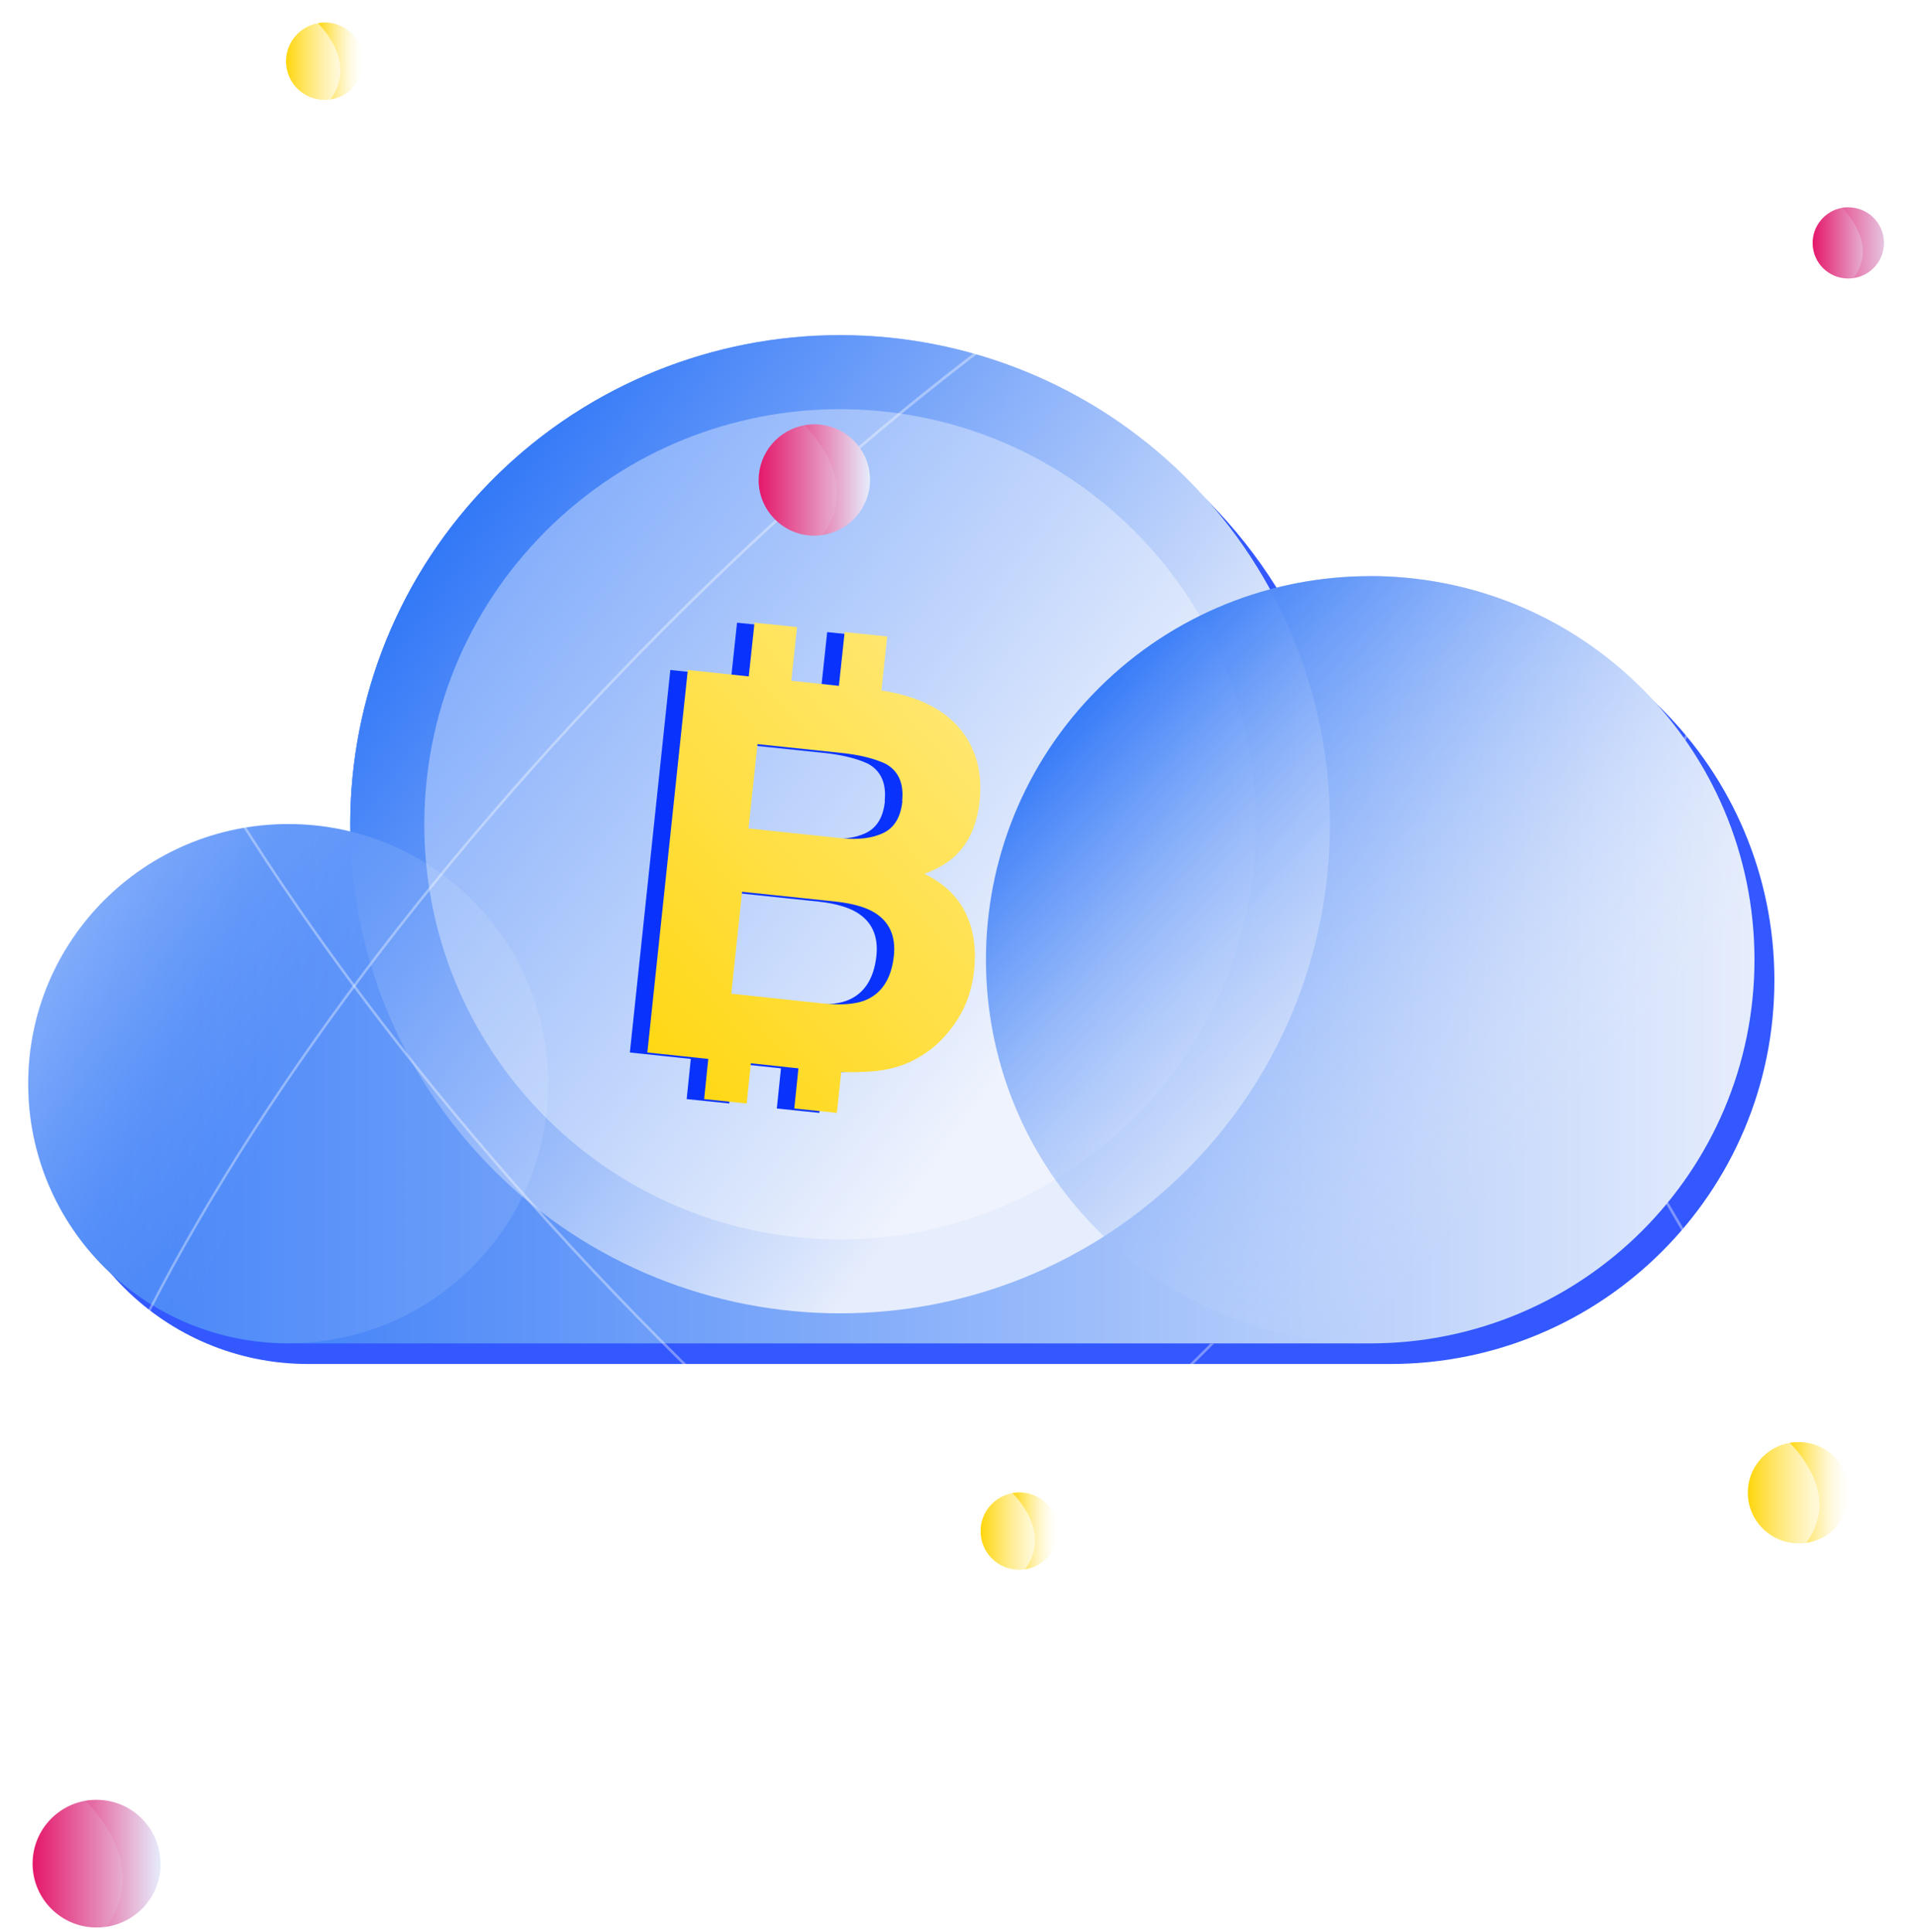 <svg width="252" height="254" viewBox="0 0 252 254" fill="none" xmlns="http://www.w3.org/2000/svg">
<g clip-path="url(#clip0_590_512)">
<g filter="url(#filter0_d_590_512)">
<path d="M179.874 75.743C175.34 75.743 170.926 76.346 166.754 77.463C164.426 73.237 161.675 69.343 158.5 65.751C158.379 65.63 158.289 65.509 158.168 65.388C157.654 64.815 157.14 64.272 156.626 63.728C156.414 63.517 156.202 63.275 155.991 63.064C155.537 62.581 155.054 62.128 154.57 61.675C154.298 61.404 154.026 61.132 153.723 60.891C153.209 60.438 152.696 59.985 152.182 59.532C151.909 59.291 151.637 59.049 151.365 58.838C150.64 58.234 149.884 57.66 149.128 57.087C149.068 57.027 149.007 56.996 148.947 56.936C142.084 51.774 134.193 47.971 125.607 45.888C125.486 45.888 125.365 45.827 125.244 45.797C124.398 45.586 123.551 45.405 122.675 45.224C122.221 45.133 121.768 45.073 121.314 44.982C120.8 44.891 120.256 44.801 119.742 44.71C118.956 44.59 118.14 44.499 117.354 44.408C117.142 44.408 116.931 44.348 116.719 44.348C110.189 43.684 103.659 44.016 97.37 45.314C96.524 45.495 95.677 45.676 94.831 45.888C94.68 45.918 94.528 45.948 94.407 45.978C92.442 46.491 90.477 47.065 88.573 47.759C88.573 47.759 88.512 47.759 88.482 47.759C87.635 48.061 86.819 48.393 86.003 48.725C85.852 48.786 85.701 48.846 85.549 48.906C84.884 49.178 84.219 49.48 83.554 49.782C83.252 49.933 82.949 50.053 82.647 50.204C82.163 50.446 81.68 50.687 81.196 50.929C80.712 51.17 80.228 51.412 79.745 51.653C79.473 51.804 79.201 51.955 78.928 52.106C78.263 52.468 77.568 52.861 76.903 53.253C76.842 53.283 76.812 53.314 76.752 53.344C65.656 60.075 56.496 70.218 51.024 83.018C50.994 83.108 50.964 83.168 50.903 83.259C50.843 83.38 50.782 83.501 50.722 83.651C50.45 84.346 50.178 85.04 49.936 85.704C49.875 85.885 49.785 86.067 49.724 86.248C49.391 87.153 49.089 88.059 48.787 88.964C48.787 89.025 48.726 89.115 48.726 89.176C46.64 95.817 45.703 102.579 45.824 109.25C43.224 108.616 40.503 108.224 37.691 108.224C18.796 108.224 3.499 123.498 3.499 142.365C3.499 161.232 18.796 176.507 37.691 176.507H179.905C207.809 176.507 230.423 153.927 230.423 126.064C230.423 98.202 207.809 75.622 179.905 75.622L179.874 75.743Z" fill="#3358FF"/>
</g>
<path d="M132.553 168.754C165.958 156.568 183.144 119.65 170.939 86.295C158.735 52.941 121.761 35.78 88.357 47.966C54.952 60.153 37.766 97.071 49.97 130.425C62.175 163.78 99.148 180.94 132.553 168.754Z" fill="url(#paint0_linear_590_512)"/>
<path d="M180.116 75.773C152.212 75.773 129.598 98.353 129.598 126.215C129.598 134.396 131.563 142.154 135.04 148.976H71.491C71.884 146.893 72.096 144.72 72.096 142.486C72.096 123.619 56.798 108.345 37.903 108.345C19.008 108.345 3.71 123.619 3.71 142.486C3.71 161.353 19.008 176.628 37.903 176.628H180.116C208.021 176.628 230.635 154.048 230.635 126.185C230.635 98.323 208.021 75.743 180.116 75.743V75.773Z" fill="url(#paint1_linear_590_512)"/>
<path d="M154.828 154.955C180.592 130.475 181.602 89.776 157.085 64.052C132.568 38.327 91.808 37.318 66.045 61.798C40.282 86.278 39.271 126.977 63.788 152.702C88.305 178.427 129.065 179.435 154.828 154.955Z" fill="url(#paint2_linear_590_512)"/>
<path opacity="0.36" d="M148.117 147.914C169.986 127.135 170.844 92.588 150.033 70.753C129.222 48.917 94.624 48.06 72.756 68.84C50.887 89.619 50.029 124.165 70.84 146.001C91.651 167.837 126.249 168.693 148.117 147.914Z" fill="white"/>
<path d="M62.057 166.611C75.41 153.278 75.41 131.66 62.057 118.327C48.704 104.994 27.054 104.994 13.701 118.327C0.348 131.66 0.348 153.278 13.701 166.611C27.054 179.944 48.704 179.944 62.057 166.611Z" fill="url(#paint3_linear_590_512)"/>
<path d="M215.847 161.855C235.576 142.156 235.576 110.218 215.847 90.519C196.119 70.82 164.132 70.82 144.404 90.519C124.675 110.218 124.675 142.156 144.404 161.855C164.132 181.554 196.119 181.554 215.847 161.855Z" fill="url(#paint4_linear_590_512)"/>
<path opacity="0.36" d="M232.509 183.48C228.881 175.239 224.437 166.726 219.267 158.032C219.207 158.123 219.116 158.214 219.025 158.304C224.135 166.938 228.579 175.42 232.176 183.601C245.237 213.214 246.235 235.462 234.958 246.239C230.121 250.857 223.318 253.031 215.035 253.031C183.321 253.031 129.81 220.972 80.984 169.986C51.145 138.833 27.473 105.296 14.382 75.622C1.322 46.008 0.324 23.761 11.601 12.984C16.378 8.426 23.15 6.132 31.584 6.132C42.982 6.132 57.433 10.297 74.152 18.569C87.273 25.059 101.059 33.722 114.996 44.137C115.207 44.137 115.419 44.167 115.631 44.197C101.542 33.632 87.545 24.848 74.273 18.267C45.129 3.868 22.787 1.905 11.389 12.773C-0.008 23.64 0.959 46.039 14.11 75.803C27.231 105.507 50.903 139.075 80.773 170.258C110.642 201.441 143.142 226.557 172.286 240.986C189.035 249.257 203.546 253.453 215.004 253.453C223.53 253.453 230.362 251.159 235.2 246.51C246.597 235.643 245.63 213.244 232.479 183.48H232.509Z" fill="white"/>
<path opacity="0.36" d="M235.23 12.773C223.832 1.905 201.491 3.868 172.286 18.297C143.142 32.696 110.642 57.812 80.773 89.025C50.903 120.208 27.231 153.776 14.11 183.48C0.989 213.244 0.022 235.643 11.389 246.511C16.227 251.129 23.089 253.454 31.584 253.454C43.043 253.454 57.554 249.288 74.303 240.986C101.421 227.583 131.472 204.883 159.589 176.658H159.105C112.093 223.78 61.817 253.091 31.524 253.091C23.24 253.091 16.438 250.918 11.601 246.299C0.324 235.522 1.322 213.305 14.382 183.661C27.473 153.987 51.115 120.48 80.984 89.297C110.824 58.144 143.293 33.028 172.407 18.659C189.126 10.388 203.577 6.222 214.974 6.222C223.409 6.222 230.151 8.486 234.958 13.075C246.235 23.851 245.237 46.069 232.176 75.713C229.123 82.656 225.465 89.81 221.323 97.085C221.383 97.176 221.474 97.296 221.535 97.387C225.737 90.051 229.395 82.867 232.479 75.864C245.6 46.099 246.567 23.701 235.2 12.833L235.23 12.773Z" fill="white"/>
<path d="M124.579 119.936C123.491 117.763 121.707 116.103 119.228 114.895C121.012 114.201 122.403 113.386 123.37 112.42C125.124 110.729 126.151 108.345 126.484 105.266C126.786 102.277 126.303 99.651 124.972 97.356C122.917 93.825 119.107 91.651 113.575 90.776L114.331 83.682L108.738 83.108L107.982 90.172L101.724 89.508L102.479 82.444L96.886 81.871L96.131 88.934L88.119 88.089L82.798 138.381L90.81 139.226L90.266 144.509L95.859 145.082L96.403 139.799L102.661 140.464L102.117 145.746L107.71 146.32L108.284 140.947C109.826 141.007 111.307 140.947 112.728 140.826C114.965 140.614 116.961 139.95 118.684 138.894C120.226 137.988 121.556 136.781 122.675 135.302C124.428 133.098 125.456 130.502 125.758 127.513C126.061 124.615 125.668 122.11 124.579 119.936ZM116.326 105.326C116.114 107.439 115.268 108.828 113.817 109.522C112.365 110.216 110.551 110.427 108.345 110.216L96.1 108.918L97.279 97.84L108.224 98.987C110.642 99.228 112.577 99.711 114.089 100.405C115.812 101.341 116.537 103.001 116.296 105.326H116.326ZM111.247 131.589C109.977 132.041 108.224 132.162 106.047 131.951L93.833 130.653L95.254 117.25L107.649 118.548C109.796 118.789 111.458 119.272 112.577 119.936C114.603 121.144 115.479 123.046 115.207 125.672C114.875 128.751 113.544 130.743 111.247 131.589Z" fill="#0933FD"/>
<path d="M126.877 119.936C125.789 117.763 124.005 116.103 121.526 114.895C123.31 114.201 124.7 113.386 125.668 112.42C127.421 110.729 128.449 108.345 128.782 105.266C129.084 102.277 128.6 99.651 127.27 97.356C125.214 93.825 121.405 91.651 115.872 90.776L116.628 83.682L111.035 83.108L110.279 90.172L104.021 89.508L104.777 82.444L99.184 81.871L98.428 88.934L90.417 88.089L85.096 138.381L93.107 139.226L92.563 144.509L98.156 145.082L98.7 139.799L104.959 140.464L104.414 145.746L110.007 146.32L110.582 140.947C112.124 141.007 113.605 140.947 115.026 140.826C117.263 140.614 119.258 139.95 120.982 138.894C122.524 137.988 123.854 136.781 124.972 135.302C126.726 133.098 127.754 130.502 128.056 127.513C128.358 124.615 127.965 122.11 126.877 119.936ZM118.624 105.326C118.412 107.439 117.565 108.828 116.114 109.522C114.663 110.216 112.849 110.427 110.642 110.216L98.398 108.918L99.577 97.84L110.521 98.987C112.94 99.228 114.875 99.711 116.386 100.405C118.11 101.341 118.835 103.001 118.593 105.326H118.624ZM113.545 131.589C112.275 132.041 110.521 132.162 108.345 131.951L96.131 130.653L97.552 117.25L109.947 118.548C112.093 118.789 113.756 119.272 114.875 119.936C116.9 121.144 117.777 123.046 117.505 125.672C117.172 128.751 115.842 130.743 113.545 131.589Z" fill="url(#paint5_linear_590_512)"/>
<path d="M247.655 31.941C247.655 34.296 245.932 36.228 243.665 36.56C243.423 36.59 243.211 36.62 242.969 36.62C240.369 36.62 238.283 34.538 238.283 31.941C238.283 29.647 239.946 27.715 242.153 27.323C242.425 27.262 242.697 27.262 242.969 27.262C245.569 27.262 247.655 29.345 247.655 31.941Z" fill="url(#paint6_linear_590_512)"/>
<path opacity="0.2" d="M247.655 31.941C247.655 34.296 245.932 36.228 243.665 36.56C246.476 32.726 243.725 28.983 242.153 27.323C242.425 27.262 242.697 27.262 242.969 27.262C245.569 27.262 247.655 29.345 247.655 31.941Z" fill="url(#paint7_linear_590_512)"/>
<path d="M114.361 63.094C114.361 66.747 111.67 69.796 108.133 70.339C107.77 70.4 107.407 70.43 107.045 70.43C102.993 70.43 99.728 67.139 99.728 63.124C99.728 59.532 102.328 56.514 105.775 55.91C106.198 55.819 106.621 55.789 107.045 55.789C111.096 55.789 114.361 59.049 114.361 63.094Z" fill="url(#paint8_linear_590_512)"/>
<path opacity="0.2" d="M114.361 63.094C114.361 66.747 111.67 69.796 108.133 70.339C112.547 64.332 108.224 58.476 105.775 55.91C106.198 55.819 106.621 55.789 107.045 55.789C111.096 55.789 114.361 59.049 114.361 63.094Z" fill="url(#paint9_linear_590_512)"/>
<path d="M21.124 245.031C21.124 249.258 18.01 252.729 13.959 253.333C13.536 253.393 13.113 253.423 12.689 253.423C8.033 253.423 4.285 249.65 4.285 245.031C4.285 240.896 7.278 237.454 11.238 236.76C11.722 236.67 12.206 236.639 12.689 236.639C17.345 236.639 21.094 240.413 21.094 245.031H21.124Z" fill="url(#paint10_linear_590_512)"/>
<path opacity="0.2" d="M21.124 245.031C21.124 249.258 18.01 252.729 13.959 253.333C19.038 246.42 14.08 239.718 11.238 236.76C11.722 236.67 12.206 236.639 12.689 236.639C17.345 236.639 21.094 240.413 21.094 245.031H21.124Z" fill="url(#paint11_linear_590_512)"/>
<path d="M243.121 196.279C243.121 199.63 240.642 202.377 237.437 202.86C237.104 202.92 236.772 202.92 236.439 202.92C232.751 202.92 229.758 199.932 229.758 196.249C229.758 192.959 232.146 190.242 235.29 189.698C235.653 189.638 236.046 189.608 236.439 189.608C240.128 189.608 243.121 192.596 243.121 196.279Z" fill="url(#paint12_linear_590_512)"/>
<path d="M243.121 196.279C243.121 199.63 240.642 202.377 237.437 202.86C241.458 197.366 237.528 192.053 235.29 189.698C235.653 189.638 236.046 189.608 236.439 189.608C240.128 189.608 243.121 192.596 243.121 196.279Z" fill="url(#paint13_linear_590_512)"/>
<path d="M139.061 201.32C139.061 203.856 137.186 205.969 134.737 206.331C134.496 206.362 134.223 206.392 133.982 206.392C131.17 206.392 128.903 204.128 128.903 201.32C128.903 198.815 130.716 196.732 133.105 196.309C133.377 196.249 133.679 196.219 133.982 196.219C136.793 196.219 139.061 198.483 139.061 201.29V201.32Z" fill="url(#paint14_linear_590_512)"/>
<path d="M139.061 201.32C139.061 203.856 137.186 205.969 134.737 206.331C137.791 202.166 134.798 198.09 133.105 196.309C133.377 196.249 133.679 196.219 133.982 196.219C136.793 196.219 139.061 198.483 139.061 201.29V201.32Z" fill="url(#paint15_linear_590_512)"/>
<path d="M47.759 8.063C47.759 10.599 45.884 12.712 43.436 13.074C43.194 13.104 42.922 13.135 42.68 13.135C39.868 13.135 37.601 10.871 37.601 8.063C37.601 5.558 39.415 3.475 41.803 3.052C42.075 2.992 42.377 2.962 42.68 2.962C45.491 2.962 47.759 5.226 47.759 8.033V8.063Z" fill="url(#paint16_linear_590_512)"/>
<path d="M47.759 8.063C47.759 10.599 45.884 12.712 43.436 13.074C46.489 8.909 43.496 4.833 41.803 3.052C42.075 2.992 42.377 2.962 42.68 2.962C45.491 2.962 47.759 5.226 47.759 8.033V8.063Z" fill="url(#paint17_linear_590_512)"/>
</g>
<defs>
<filter id="filter0_d_590_512" x="-5.011" y="35.505" width="249.604" height="155.172" filterUnits="userSpaceOnUse" color-interpolation-filters="sRGB">
<feFlood flood-opacity="0" result="BackgroundImageFix"/>
<feColorMatrix in="SourceAlpha" type="matrix" values="0 0 0 0 0 0 0 0 0 0 0 0 0 0 0 0 0 0 127 0" result="hardAlpha"/>
<feOffset dx="2.83" dy="2.83"/>
<feGaussianBlur stdDeviation="5.67"/>
<feColorMatrix type="matrix" values="0 0 0 0 0.039 0 0 0 0 0.024 0 0 0 0 0.718 0 0 0 0.4 0"/>
<feBlend mode="normal" in2="BackgroundImageFix" result="effect1_dropShadow_590_512"/>
<feBlend mode="normal" in="SourceGraphic" in2="effect1_dropShadow_590_512" result="shape"/>
</filter>
<linearGradient id="paint0_linear_590_512" x1="46.034" y1="108.359" x2="174.854" y2="108.359" gradientUnits="userSpaceOnUse">
<stop stop-color="#2871F7"/>
<stop offset="1" stop-color="#E6EDFC"/>
</linearGradient>
<linearGradient id="paint1_linear_590_512" x1="3.71" y1="126.215" x2="230.604" y2="126.215" gradientUnits="userSpaceOnUse">
<stop stop-color="#2871F7"/>
<stop offset="1" stop-color="#E6EDFC"/>
</linearGradient>
<linearGradient id="paint2_linear_590_512" x1="53.619" y1="67.067" x2="140.567" y2="130.494" gradientUnits="userSpaceOnUse">
<stop stop-color="#2871F7"/>
<stop offset="1" stop-color="#E6EDFC"/>
</linearGradient>
<linearGradient id="paint3_linear_590_512" x1="-25.411" y1="112.727" x2="39.976" y2="143.563" gradientUnits="userSpaceOnUse">
<stop stop-color="white"/>
<stop offset="0.12" stop-color="white" stop-opacity="0.84"/>
<stop offset="0.29" stop-color="white" stop-opacity="0.61"/>
<stop offset="0.46" stop-color="white" stop-opacity="0.43"/>
<stop offset="0.62" stop-color="white" stop-opacity="0.29"/>
<stop offset="0.76" stop-color="white" stop-opacity="0.18"/>
<stop offset="0.9" stop-color="white" stop-opacity="0.12"/>
<stop offset="1" stop-color="white" stop-opacity="0.1"/>
</linearGradient>
<linearGradient id="paint4_linear_590_512" x1="140.012" y1="89.729" x2="204.078" y2="148.146" gradientUnits="userSpaceOnUse">
<stop stop-color="#2871F7"/>
<stop offset="1" stop-color="#E6EDFC" stop-opacity="0"/>
</linearGradient>
<linearGradient id="paint5_linear_590_512" x1="77.356" y1="138.622" x2="252.413" y2="-15.955" gradientUnits="userSpaceOnUse">
<stop stop-color="#FFD60A"/>
<stop offset="0.15" stop-color="#FFDF43"/>
<stop offset="0.32" stop-color="#FFE97B"/>
<stop offset="0.48" stop-color="#FFF0AA"/>
<stop offset="0.63" stop-color="#FFF7CF"/>
<stop offset="0.77" stop-color="#FFFBE9"/>
<stop offset="0.9" stop-color="#FFFEF9"/>
<stop offset="1" stop-color="white"/>
</linearGradient>
<linearGradient id="paint6_linear_590_512" x1="238.283" y1="31.941" x2="247.655" y2="31.941" gradientUnits="userSpaceOnUse">
<stop stop-color="#E5176A"/>
<stop offset="1" stop-color="#E6EDFC"/>
</linearGradient>
<linearGradient id="paint7_linear_590_512" x1="242.153" y1="31.941" x2="-36.862" y2="31.941" gradientUnits="userSpaceOnUse">
<stop stop-color="#E5176A"/>
<stop offset="1" stop-color="#E6EDFC"/>
</linearGradient>
<linearGradient id="paint8_linear_590_512" x1="99.698" y1="63.094" x2="114.361" y2="63.094" gradientUnits="userSpaceOnUse">
<stop stop-color="#E5176A"/>
<stop offset="1" stop-color="#E6EDFC"/>
</linearGradient>
<linearGradient id="paint9_linear_590_512" x1="105.745" y1="63.064" x2="114.361" y2="63.064" gradientUnits="userSpaceOnUse">
<stop stop-color="#E5176A"/>
<stop offset="1" stop-color="#E6EDFC"/>
</linearGradient>
<linearGradient id="paint10_linear_590_512" x1="4.315" y1="245.031" x2="21.124" y2="245.031" gradientUnits="userSpaceOnUse">
<stop stop-color="#E5176A"/>
<stop offset="1" stop-color="#E6EDFC"/>
</linearGradient>
<linearGradient id="paint11_linear_590_512" x1="11.268" y1="245.001" x2="21.124" y2="245.001" gradientUnits="userSpaceOnUse">
<stop stop-color="#E5176A"/>
<stop offset="1" stop-color="#E6EDFC"/>
</linearGradient>
<linearGradient id="paint12_linear_590_512" x1="229.758" y1="196.279" x2="243.121" y2="196.279" gradientUnits="userSpaceOnUse">
<stop stop-color="#FFD60A"/>
<stop offset="0.15" stop-color="#FFDF43"/>
<stop offset="0.32" stop-color="#FFE97B"/>
<stop offset="0.48" stop-color="#FFF0AA"/>
<stop offset="0.63" stop-color="#FFF7CF"/>
<stop offset="0.77" stop-color="#FFFBE9"/>
<stop offset="0.9" stop-color="#FFFEF9"/>
<stop offset="1" stop-color="white"/>
</linearGradient>
<linearGradient id="paint13_linear_590_512" x1="235.26" y1="196.249" x2="243.121" y2="196.249" gradientUnits="userSpaceOnUse">
<stop stop-color="#FFD60A"/>
<stop offset="0.15" stop-color="#FFDF43"/>
<stop offset="0.32" stop-color="#FFE97B"/>
<stop offset="0.48" stop-color="#FFF0AA"/>
<stop offset="0.63" stop-color="#FFF7CF"/>
<stop offset="0.77" stop-color="#FFFBE9"/>
<stop offset="0.9" stop-color="#FFFEF9"/>
<stop offset="1" stop-color="white"/>
</linearGradient>
<linearGradient id="paint14_linear_590_512" x1="128.903" y1="201.32" x2="139.061" y2="201.32" gradientUnits="userSpaceOnUse">
<stop stop-color="#FFD60A"/>
<stop offset="0.15" stop-color="#FFDF43"/>
<stop offset="0.32" stop-color="#FFE97B"/>
<stop offset="0.48" stop-color="#FFF0AA"/>
<stop offset="0.63" stop-color="#FFF7CF"/>
<stop offset="0.77" stop-color="#FFFBE9"/>
<stop offset="0.9" stop-color="#FFFEF9"/>
<stop offset="1" stop-color="white"/>
</linearGradient>
<linearGradient id="paint15_linear_590_512" x1="133.105" y1="201.29" x2="139.061" y2="201.29" gradientUnits="userSpaceOnUse">
<stop stop-color="#FFD60A"/>
<stop offset="0.15" stop-color="#FFDF43"/>
<stop offset="0.32" stop-color="#FFE97B"/>
<stop offset="0.48" stop-color="#FFF0AA"/>
<stop offset="0.63" stop-color="#FFF7CF"/>
<stop offset="0.77" stop-color="#FFFBE9"/>
<stop offset="0.9" stop-color="#FFFEF9"/>
<stop offset="1" stop-color="white"/>
</linearGradient>
<linearGradient id="paint16_linear_590_512" x1="37.571" y1="8.063" x2="47.759" y2="8.063" gradientUnits="userSpaceOnUse">
<stop stop-color="#FFD60A"/>
<stop offset="0.15" stop-color="#FFDF43"/>
<stop offset="0.32" stop-color="#FFE97B"/>
<stop offset="0.48" stop-color="#FFF0AA"/>
<stop offset="0.63" stop-color="#FFF7CF"/>
<stop offset="0.77" stop-color="#FFFBE9"/>
<stop offset="0.9" stop-color="#FFFEF9"/>
<stop offset="1" stop-color="white"/>
</linearGradient>
<linearGradient id="paint17_linear_590_512" x1="41.773" y1="8.033" x2="47.759" y2="8.033" gradientUnits="userSpaceOnUse">
<stop stop-color="#FFD60A"/>
<stop offset="0.15" stop-color="#FFDF43"/>
<stop offset="0.32" stop-color="#FFE97B"/>
<stop offset="0.48" stop-color="#FFF0AA"/>
<stop offset="0.63" stop-color="#FFF7CF"/>
<stop offset="0.77" stop-color="#FFFBE9"/>
<stop offset="0.9" stop-color="#FFFEF9"/>
<stop offset="1" stop-color="white"/>
</linearGradient>
<clipPath id="clip0_590_512">
<rect width="252" height="252.906" fill="white" transform="translate(0 0.547)"/>
</clipPath>
</defs>
</svg>
